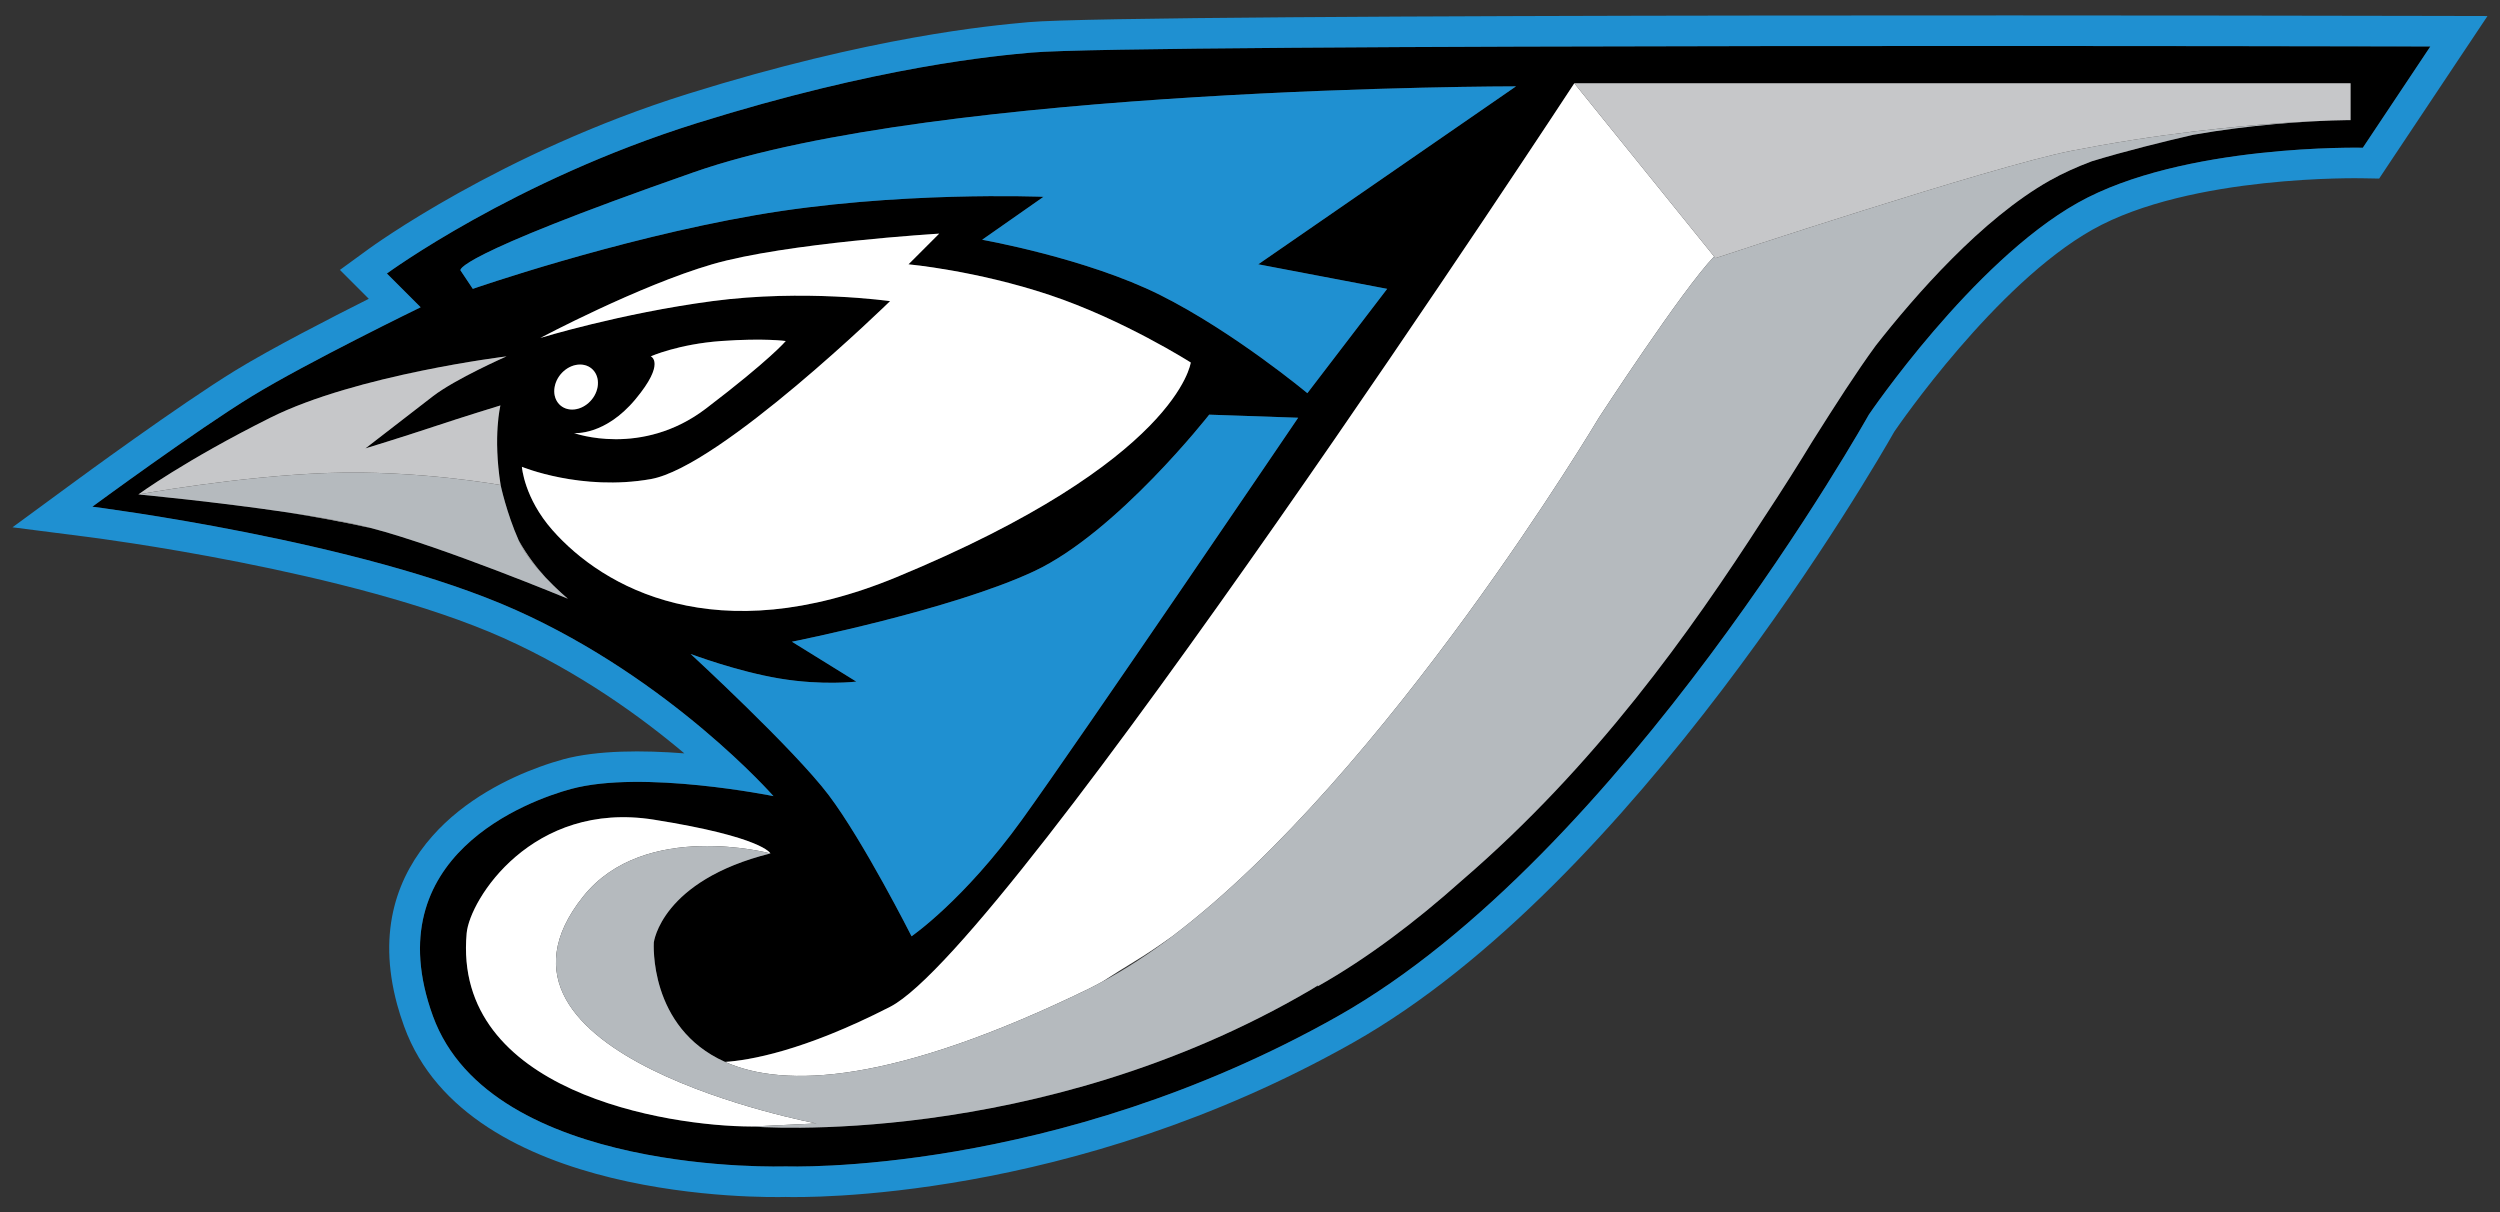 <?xml version="1.0" encoding="utf-8"?>
<!-- Generator: Adobe Illustrator 17.0.0, SVG Export Plug-In . SVG Version: 6.00 Build 0)  -->
<!DOCTYPE svg PUBLIC "-//W3C//DTD SVG 1.1//EN" "http://www.w3.org/Graphics/SVG/1.1/DTD/svg11.dtd">
<svg version="1.1" id="Layer_1" xmlns="http://www.w3.org/2000/svg" xmlns:xlink="http://www.w3.org/1999/xlink" x="0px" y="0px"
	 width="200px" height="97px" viewBox="0 0 200 97" style="enable-background:new 0 0 200 97;" xml:space="preserve">
<rect x="0" y="0" width="200" height="97" fill="#333333" stroke="none"/>
<path id="color5" d="M82.498,4.208c-2.733,0.248-12.109,1.064-26.755,5.646c-14.647,4.582-24.791,12.027-24.791,12.027l2.7,2.701
	c0,0-9.082,4.417-13.501,7.117C15.733,34.4,7.388,40.537,7.388,40.537s21.437,2.7,33.873,8.263
	c12.437,5.564,20.618,14.892,20.618,14.892s-10.473-2.127-16.2-0.572c-3.276,0.889-15.71,5.318-11.046,18.164
	c4.664,12.844,28.228,12.028,28.228,12.028s21.437,0.817,44.184-12.028c22.745-12.846,42.462-48.111,42.462-48.111
	s8.267-12.19,16.693-16.937c8.427-4.746,22.827-4.417,22.827-4.417l5.402-8.1C194.428,3.717,90.598,3.472,82.498,4.208z
	 M55.498,13.781c19.636-6.873,65.783-6.873,65.783-6.873l-20.618,14.236l10.311,1.964l-6.384,8.346c0,0-5.891-4.909-11.782-7.855
	c-5.89-2.946-14.236-4.418-14.236-4.418l4.909-3.436c0,0-11.782-0.491-23.074,1.473c-11.291,1.964-22.582,5.891-22.582,5.891
	l-0.982-1.472C36.842,21.636,35.86,20.654,55.498,13.781z M52.061,28.509c0,0,2.21-0.982,5.646-1.227c3.437-0.245,5.154,0,5.154,0
	s-1.227,1.473-6.381,5.4c-5.155,3.928-10.555,1.964-10.555,1.964s2.454,0.246,4.908-2.699C53.288,29,52.061,28.509,52.061,28.509z
	 M47.806,30.964c-0.175,0.994-1.087,1.8-2.035,1.8c-0.949,0-1.577-0.806-1.401-1.8c0.175-0.994,1.086-1.8,2.035-1.8
	C47.354,29.164,47.982,29.97,47.806,30.964z M52.061,38.328c5.564-0.983,19.146-14.237,19.146-14.237s-6.872-0.982-14.237,0
	c-7.363,0.982-13.745,2.946-13.745,2.946s7.854-4.173,13.745-5.892c5.891-1.718,18.164-2.454,18.164-2.454l-2.455,2.454
	c0,0,5.401,0.491,11.292,2.455s11.29,5.4,11.29,5.4s-0.981,7.855-23.564,17.182C57.253,52.147,48.253,47,44.205,42.418
	c-2.28-2.581-2.454-5.073-2.454-5.073S46.498,39.309,52.061,38.328z M29.724,42.255c-2.237-0.497-4.536-0.915-6.724-1.263
	c-5.706-0.85-11.93-1.437-11.93-1.437s3.682-2.7,10.554-6.136c6.873-3.437,18.9-4.909,18.9-4.909s-4.091,1.8-5.891,3.19
	c-1.799,1.391-5.4,4.173-5.4,4.173s2.945-0.9,5.4-1.718c2.455-0.819,5.401-1.719,5.401-1.719s-0.607,2.429,0.016,6.369
	c0,0,0.468,2.226,1.45,4.435c0.656,1.185,1.441,2.185,2.138,2.952c0.941,0.998,1.795,1.709,1.795,1.709S35.37,43.728,29.724,42.255z
	 M55.252,52.317c0,0,3.682,1.392,7.118,1.965c3.437,0.574,6.136,0.246,6.136,0.246l-5.154-3.191c0,0,12.764-2.537,19.391-5.645
	c6.627-3.109,13.992-12.519,13.992-12.519l7.118,0.246c0,0-17.428,25.69-22.092,32.155c-4.663,6.465-8.837,9.328-8.837,9.328
	s-3.845-7.608-6.627-11.291C63.515,59.928,55.252,52.317,55.252,52.317z M188.046,9.609c0,0-0.532,0-1.502,0.03
	c-2.062,0.073-6.419,0.32-11.098,1.147c-2.424,0.559-5.48,1.315-8.098,2.115c-1.195,0.448-2.327,0.957-3.356,1.536
	c-5.441,3.063-10.809,9.226-13.934,13.213c-1.554,2.128-3.219,4.728-5.066,7.656c-1.022,1.679-2.352,3.806-3.966,6.246
	c-5.807,8.999-13.351,19.66-24.094,28.902c-3.678,3.283-7.543,6.211-11.524,8.458l0.049-0.09c-0.19,0.113-0.38,0.237-0.57,0.349
	c-21.915,12.848-44.726,10.95-44.726,10.95c-6.848-0.011-23.979-2.793-22.828-15.466c0.246-2.7,5.25-10.628,14.973-9.083
	c8.756,1.393,9.327,2.702,9.327,2.702c-8.736,2.181-9.327,7.117-9.327,7.117s-0.452,6.819,5.7,9.561
	c1.851-0.119,6.211-0.823,13.201-4.406c9.573-4.909,54.738-73.884,54.738-73.884h62.102L188.046,9.609L188.046,9.609z"/>
<path id="color4" style="fill:#1F90D1;" d="M194.428,1.273c-0.299-0.001-103.943-0.245-112.15,0.5l-0.09,0.008
	C79.283,2.044,69.748,2.909,55.057,7.5l-0.043,0.013c-15.016,4.697-25.47,12.37-25.501,12.391l-2.32,1.689l2.023,2.023l0.287,0.288
	c-3.088,1.551-7.782,3.964-10.628,5.704C14.36,32.367,5.963,38.542,5.939,38.56L1,42.184l6.081,0.779
	c0.06,0.007,21.073,2.655,33.183,8.071c6.045,2.706,11.03,6.32,14.484,9.236c-3.262-0.255-6.948-0.269-9.712,0.481l0.001,0.003
	c-0.461,0.124-1.101,0.319-1.882,0.602c-2.421,0.879-5.959,2.578-8.566,5.532c-2.75,3.114-4.441,7.483-2.817,13.479
	c0.148,0.544,0.334,1.128,0.56,1.751c5.116,14.089,29.028,13.678,30.522,13.639c1.368,0.038,22.765,0.43,45.388-12.346
	c22.482-12.697,41.847-46.312,43.302-48.879c0.361-0.527,8.107-11.795,15.853-16.158c7.851-4.422,21.551-4.112,21.591-4.112
	l1.343,0.024l0.736-1.107l5.4-8.1L199,1.283L194.428,1.273z M189.027,11.818c0,0-14.4-0.328-22.827,4.417
	c-8.426,4.746-16.693,16.937-16.693,16.937s-19.717,35.265-42.462,48.111C84.298,94.128,62.861,93.311,62.861,93.311
	s-23.564,0.817-28.228-12.028c-4.663-12.846,7.77-17.276,11.046-18.164c5.727-1.555,16.2,0.572,16.2,0.572
	s-8.182-9.328-20.618-14.892c-12.436-5.563-33.873-8.263-33.873-8.263s8.345-6.136,12.763-8.837
	c4.418-2.7,13.501-7.117,13.501-7.117l-2.7-2.701c0,0,10.145-7.445,24.791-12.027s24.022-5.397,26.755-5.646
	c8.1-0.736,111.93-0.491,111.93-0.491L189.027,11.818z M36.842,21.636c0,0-0.982-0.982,18.655-7.855
	c19.636-6.873,65.783-6.873,65.783-6.873l-20.618,14.236l10.311,1.964l-6.384,8.346c0,0-5.891-4.909-11.782-7.855
	c-5.89-2.946-14.236-4.418-14.236-4.418l4.909-3.436c0,0-11.782-0.491-23.074,1.473c-11.291,1.964-22.582,5.891-22.582,5.891
	L36.842,21.636z M66.297,63.609c-2.782-3.681-11.045-11.292-11.045-11.292s3.682,1.392,7.118,1.965
	c3.437,0.574,6.136,0.246,6.136,0.246l-5.154-3.191c0,0,12.764-2.537,19.391-5.645c6.627-3.109,13.992-12.519,13.992-12.519
	l7.118,0.246c0,0-17.428,25.69-22.092,32.155c-4.663,6.465-8.837,9.328-8.837,9.328S69.079,67.293,66.297,63.609z"/>
<path id="color3" style="fill:#FFFFFF;" d="M41.752,37.345c0,0,4.746,1.964,10.309,0.983c5.564-0.983,19.146-14.237,19.146-14.237
	s-6.872-0.982-14.237,0c-7.363,0.982-13.745,2.946-13.745,2.946s7.854-4.173,13.745-5.892c5.891-1.718,18.164-2.454,18.164-2.454
	l-2.455,2.454c0,0,5.401,0.491,11.292,2.455s11.29,5.4,11.29,5.4s-0.981,7.855-23.564,17.182C57.253,52.147,48.253,47,44.205,42.418
	C41.926,39.838,41.752,37.345,41.752,37.345z M45.925,34.645c0,0,5.4,1.964,10.555-1.964c5.154-3.927,6.381-5.4,6.381-5.4
	s-1.718-0.245-5.154,0c-3.436,0.246-5.646,1.227-5.646,1.227s1.228,0.491-1.227,3.437C48.379,34.891,45.925,34.645,45.925,34.645z
	 M46.405,29.164c-0.949,0-1.86,0.806-2.035,1.8c-0.176,0.994,0.452,1.8,1.401,1.8c0.948,0,1.861-0.806,2.035-1.8
	C47.982,29.97,47.354,29.164,46.405,29.164z M87.161,79.074c0.343-0.167,0.688-0.361,1.032-0.544
	c0.86-0.553,1.741-1.111,2.652-1.664c0.986-0.6,1.984-1.277,2.987-1.999c17.162-13.011,34.079-41.448,34.079-41.448
	s6.677-10.26,9.219-12.898L125.945,6.663c0,0-45.164,68.974-54.738,73.884c-6.99,3.584-11.349,4.287-13.201,4.406
	C62.741,87.063,71.385,86.76,87.161,79.074z M46.661,71.711c4.909-6.138,14.972-3.436,14.972-3.436s-0.571-1.309-9.327-2.702
	c-9.723-1.545-14.727,6.383-14.973,9.083c-1.151,12.672,15.98,15.454,22.828,15.465l5.154-0.246
	C65.316,89.875,36.453,84.469,46.661,71.711z"/>
<path id="color2" style="fill:#B5BABE;" d="M186.544,9.639c-2.062,0.073-6.419,0.32-11.098,1.147
	c-2.424,0.559-5.48,1.315-8.098,2.115c-1.195,0.448-2.327,0.957-3.356,1.536c-5.441,3.063-10.809,9.226-13.934,13.213
	c-1.554,2.128-3.219,4.728-5.066,7.656c-1.022,1.679-2.352,3.806-3.966,6.246c-5.807,8.999-13.351,19.66-24.094,28.902
	c-3.678,3.283-7.543,6.211-11.524,8.458l0.049-0.09c-0.19,0.113-0.38,0.237-0.57,0.349c-21.915,12.848-44.726,10.95-44.726,10.95
	l5.154-0.246c0,0-28.863-5.406-18.654-18.164c4.909-6.138,14.972-3.436,14.972-3.436c-8.736,2.181-9.327,7.117-9.327,7.117
	s-0.452,6.819,5.7,9.561c4.735,2.11,13.379,1.807,29.155-5.879c0.343-0.167,0.688-0.361,1.032-0.544
	c1.869-0.999,3.754-2.235,5.638-3.663c17.162-13.011,34.079-41.448,34.079-41.448s6.677-10.26,9.219-12.898l0.106,0.133
	c0,0,22.138-7.347,28.474-8.59c0.778-0.153,1.547-0.297,2.303-0.431c3.599-0.639,6.919-1.076,9.783-1.375
	C181.758,9.844,184.838,9.694,186.544,9.639z M43.638,46.192c-0.81-0.859-1.685-1.93-2.138-2.952
	c-0.982-2.209-1.45-4.435-1.45-4.435s-6.643-1.215-13.761-0.968c-7.118,0.244-15.218,1.718-15.218,1.718s6.224,0.588,11.93,1.437
	c2.543,0.378,4.983,0.809,6.724,1.263c5.646,1.473,15.709,5.646,15.709,5.646S44.579,47.19,43.638,46.192z"/>
<path id="color1" style="fill:#C6C7C9;" d="M34.633,31.699c-1.799,1.391-5.4,4.173-5.4,4.173s2.945-0.9,5.4-1.718
	c2.455-0.819,5.401-1.719,5.401-1.719s-0.607,2.429,0.016,6.369c0,0-6.643-1.215-13.761-0.968
	c-7.118,0.244-15.218,1.718-15.218,1.718s3.682-2.7,10.554-6.136c6.873-3.437,18.9-4.909,18.9-4.909S36.433,30.309,34.633,31.699z
	 M43.638,46.192c-0.697-0.767-1.482-1.767-2.138-2.952C41.953,44.262,42.828,45.333,43.638,46.192z M29.724,42.255
	c-1.741-0.454-4.181-0.884-6.724-1.263C25.188,41.339,27.487,41.757,29.724,42.255z M125.945,6.663l11.184,13.858l0.106,0.133
	c0,0,22.138-7.347,28.474-8.59c0.778-0.153,1.547-0.297,2.303-0.431c3.599-0.639,6.919-1.076,9.783-1.375
	c3.962-0.414,7.041-0.564,8.748-0.619c0.969-0.03,1.502-0.03,1.502-0.03V6.663H125.945z"/>
</svg>
